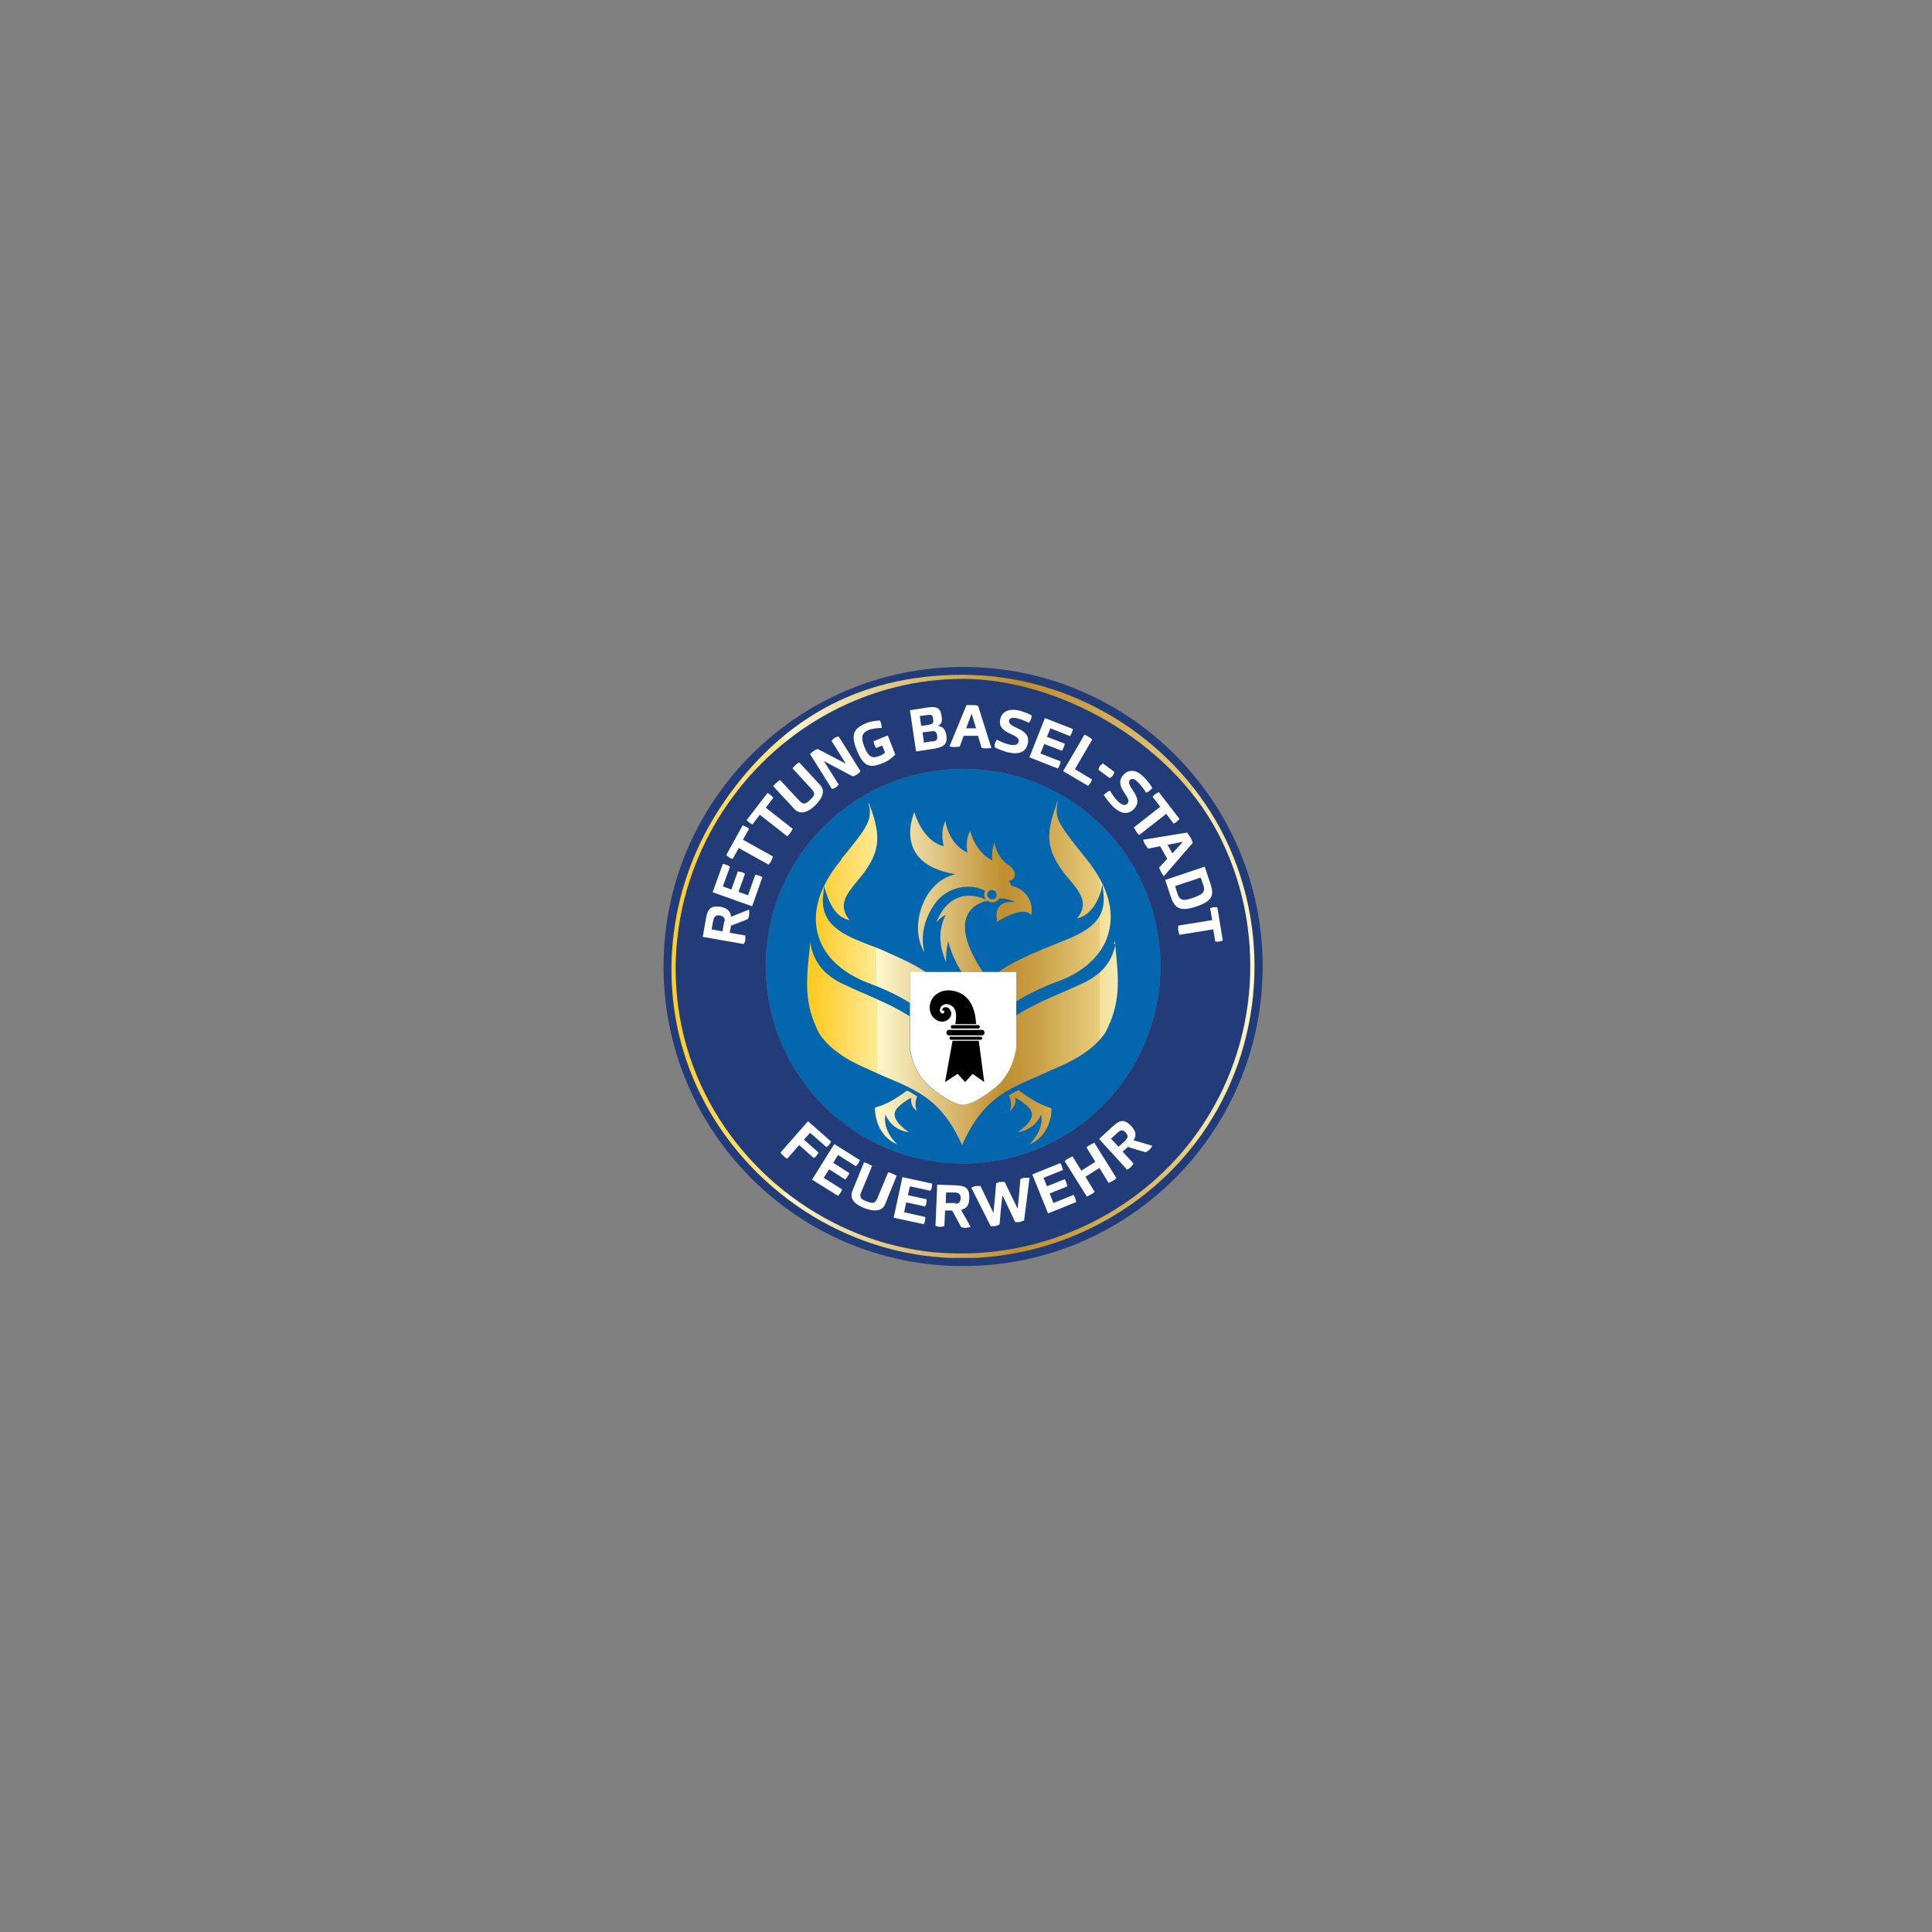 <svg id="Ebene_1" xmlns="http://www.w3.org/2000/svg" version="1.1" xmlns:xlink="http://www.w3.org/1999/xlink" viewBox="0 0 566.9 566.9">
  <rect x="0" y="0" width="566.9" height="566.9" fill="#808080" stroke="none"/>
  <defs>
    <style>
      .st0 {
        clip-path: url(#clippath-6);
      }

      .st1 {
        clip-path: url(#clippath-4);
      }

      .st2 {
        fill: url(#Unbenannter_Verlauf_93);
      }

      .st3 {
        fill: #fff;
      }

      .st4 {
        fill: #223b79;
      }

      .st4, .st5, .st6 {
        fill-rule: evenodd;
      }

      .st7 {
        fill: none;
      }

      .st8 {
        fill: url(#Unbenannter_Verlauf_96);
      }

      .st9 {
        clip-path: url(#clippath-1);
      }

      .st5 {
        fill: #0466ac;
      }

      .st10 {
        fill: url(#Unbenannter_Verlauf_92);
      }

      .st11 {
        clip-path: url(#clippath-5);
      }

      .st12 {
        clip-path: url(#clippath-3);
      }

      .st6 {
        fill: #010101;
      }

      .st13 {
        fill: url(#Unbenannter_Verlauf_95);
      }

      .st14 {
        clip-path: url(#clippath-2);
      }

      .st15 {
        fill: url(#Unbenannter_Verlauf_9);
      }

      .st16 {
        fill: url(#Unbenannter_Verlauf_94);
      }

      .st17 {
        fill: url(#Unbenannter_Verlauf_91);
      }

      .st18 {
        clip-path: url(#clippath);
      }
    </style>
    <clipPath id="clippath">
      <path class="st7" d="M289.7,262.9c-.2-.8.3-1.5,1-1.7.7-.2,1.5.3,1.7,1,.2.8-.3,1.5-1,1.7-.1,0-.2,0-.3,0-.6,0-1.2-.4-1.4-1.1M280,256.6c-9.4,2.4-13.3,15.7-8.7,22.9,0,0-2.4-6.7,3-14.3,3.6-5.1,10.4-6.2,14.8-3.8-.3.5-.4,1.1-.2,1.7,0,.3.2.6.4.8h-.2c-1.2-.6-9.9-4.3-14.4,6.8,0,0,1.1-1.4,2.8-2.3-2.3,4.7-1.9,9.2.1,13.9,0-2.6,0-2.8.6-6.1.9,3.3,2.2,6.3,4,9h6.2c-12.6-19,1.4-20.9,1.4-20.9.6.4,1.3.6,2,.4.6-.2,1.2-.6,1.5-1.1,1.6,0,3.2.4,4.6,1.1-.8-.1-1.7-.1-2.6.1h0s0,0,0,0c-2.9.6-3.1,3.4-2.8,4.9v.8c.1,0,7.6-5,10.1-2h0c.4-1.9,0-3.9-1.1-5.5-1.1-1.6-2.8-2.7-4.8-3.1-.1-.5-.4-1-.7-1.4,3.2-.8,1.5-3.9-.3-4.8-3.3-2.3-3.9-6.4-3.9-6.4,0,0-1,2.2-.6,5.2-5.2-2.6-6.5-8.7-6.5-8.7,0,0-1.6,2.5-.8,6.4-5.7-2.6-6.5-9.3-6.5-9.3,0,0-1.6,2.7-.5,7.4-6.3-1.5-8.6-10-8.6-10,0,0-6.9,15.1,12,18.2"/>
    </clipPath>
    <linearGradient id="Unbenannter_Verlauf_9" data-name="Unbenannter Verlauf 9" x1="-12.5" y1="707.2" x2="-11.5" y2="707.2" gradientTransform="translate(1408.5 66442.1) scale(93.6 -93.6)" gradientUnits="userSpaceOnUse">
      <stop offset="0" stop-color="#fecb24"/>
      <stop offset=".2" stop-color="#fee995"/>
      <stop offset=".2" stop-color="#fef8ce"/>
      <stop offset=".6" stop-color="#be8e2f"/>
      <stop offset=".7" stop-color="#c99f45"/>
      <stop offset=".9" stop-color="#e8cd7d"/>
      <stop offset=".9" stop-color="#eed688"/>
      <stop offset=".9" stop-color="#f1de98"/>
      <stop offset="1" stop-color="#fbf3c5"/>
      <stop offset="1" stop-color="#fef8ce"/>
    </linearGradient>
    <clipPath id="clippath-1">
      <path class="st7" d="M310,236.1c-3.6,9.4-2.3,13.8,1.8,19.5.6.9,1.4,1.8,2.1,2.6,2.8,3.4,5.4,6.5,2.7,10.5l-.6.8s5.7-.7,7.5-10l.3,3c.8,8.6-6.2,11.4-13.6,14.3-1.8.7-3.7,1.5-5.6,2.3l-1.6.7c-3.5,1.6-7,3.2-10,5.4h5.1v8.7c3.5-2.2,7.6-4.2,12.5-6,6.8-2.5,11.7-6.8,13.9-11.9,3.1-7.4,1.1-15.6-6-24.3-8-9.9-8.9-11.5-8.3-15.5l.2-1.3-.5,1.2Z"/>
    </clipPath>
    <linearGradient id="Unbenannter_Verlauf_91" data-name="Unbenannter Verlauf 9" x1="-12.5" y1="707.2" x2="-11.5" y2="707.2" gradientTransform="translate(1408.5 66444.7) scale(93.6 -93.6)" xlink:href="#Unbenannter_Verlauf_9"/>
    <clipPath id="clippath-2">
      <path class="st7" d="M255.1,236.6c.6,4.1-.4,6-8.2,15.4v.2c-7.2,8.7-9.2,16.9-6.1,24.3,2.2,5.1,7.1,9.3,13.9,11.9,4.8,1.8,8.9,3.7,12.3,5.9v-9h4.7c-2.9-2-6.1-3.5-9.4-5l-1.6-.7c-1.8-.9-3.7-1.6-5.6-2.3-7.4-2.9-14.4-5.7-13.6-14.3l.3-3c2,7,4.2,9.2,7.5,10l-.6-.8c-2.7-4,0-7.2,2.7-10.5.7-.8,1.4-1.7,2.1-2.6,4.1-5.7,5.4-10.1,1.8-19.5l-.5-1.2.2,1.3Z"/>
    </clipPath>
    <linearGradient id="Unbenannter_Verlauf_92" data-name="Unbenannter Verlauf 9" y1="707.2" x2="-11.5" y2="707.2" gradientTransform="translate(1408.5 66445) scale(93.6 -93.6)" xlink:href="#Unbenannter_Verlauf_9"/>
    <clipPath id="clippath-3">
      <path class="st7" d="M327.3,277c-1,5.3-4.1,9-9.8,11.6-1.6.8-3.3,1.5-5.1,2.3-4.7,2-9.8,4.2-14.3,7.1v9.3s-.5,7.3-6.4,12c-5.8,4.6-8.5,4.9-9.2,4.9s-3.3-.3-9.2-4.9c-5.8-4.6-6.4-12-6.4-12v-9.1c-4.5-2.9-9.5-5-14.1-7h0c-1.8-.8-3.4-1.5-5.1-2.3-5.6-2.6-8.8-6.3-9.8-11.6l-.2-.9v.9c-1.3,11.1-1.7,17.4,2.7,26,3.9,5.9,11.3,9.1,14.1,10.3h0c.3.1.5.2.6.3,1.8.8,3.5,1.6,5.2,2.3,9.2,3.9,15.8,6.8,21.4,18.5l.6,1.3.8-1.7c5.6-11.7,12.3-14.6,21.4-18.5h0c1.6-.7,3.3-1.5,5.1-2.3.2,0,.4-.2.7-.3,2.8-1.2,10.2-4.4,14.1-10.3,4.4-8.6,4-14.8,2.8-25.9v-.9c-.1,0-.3.9-.3.9Z"/>
    </clipPath>
    <linearGradient id="Unbenannter_Verlauf_93" data-name="Unbenannter Verlauf 9" x1="-12.5" y1="707.2" x2="-11.5" y2="707.2" gradientTransform="translate(1408.5 66486.3) scale(93.6 -93.6)" xlink:href="#Unbenannter_Verlauf_9"/>
    <clipPath id="clippath-4">
      <path class="st7" d="M256.7,325.2c.3,8.5,6.6,10.6,6.6,10.6,0,0-4.4-3.8-3.5-8.8,2.1,5,6.9,5.2,6.9,5.2,0,0-5-3.1-4.1-5.9.7-2.1,4.8-4.2,4.8-4.2,0,0-.6,2.2,1.6,3.9-.6-1.6-.4-3,.1-4.3-.5-.3-1-.6-1.3-.8-.4-.3-1-.6-1.7-.9-2.2,1.7-5.8,4.1-9.4,5"/>
    </clipPath>
    <linearGradient id="Unbenannter_Verlauf_94" data-name="Unbenannter Verlauf 9" x1="-12.5" y1="707.2" x2="-11.5" y2="707.2" gradientTransform="translate(1408.5 66508.2) scale(93.6 -93.6)" xlink:href="#Unbenannter_Verlauf_9"/>
    <clipPath id="clippath-5">
      <path class="st7" d="M296.7,321c-.2.1-.4.3-.7.4.7,1.3.9,2.9.3,4.6,2.2-1.7,1.6-3.9,1.6-3.9,0,0,4.1,2.1,4.8,4.2.9,2.8-4.1,5.9-4.1,5.9,0,0,4.8-.3,6.9-5.2.9,5-3.5,8.8-3.5,8.8,0,0,6.3-2,6.6-10.6-3.7-1-7.5-3.6-9.7-5.3-1,.4-1.7.8-2.2,1.1"/>
    </clipPath>
    <linearGradient id="Unbenannter_Verlauf_95" data-name="Unbenannter Verlauf 9" y1="707.2" y2="707.2" gradientTransform="translate(1408.5 66508.1) scale(93.6 -93.6)" xlink:href="#Unbenannter_Verlauf_9"/>
    <clipPath id="clippath-6">
      <path class="st7" d="M271.1,367.1c-30.4-4.1-57-25.4-67.7-54.2-9.5-25.4-5.7-54.3,10.2-77.1,15.9-22.9,41.7-36.6,68.9-36.6s60.2,17.6,74.7,44.9c14.7,27.8,12.5,62.4-5.7,88-15.8,22.4-42.2,35.7-69.4,35.7-3.7,0-7.4-.2-11.1-.7M212.6,235.1c-16.1,23.2-20,52.5-10.4,78.3,10.9,29.2,37.9,50.8,68.7,55,3.7.5,7.5.8,11.2.8,27.6,0,54.3-13.5,70.4-36.2,18.5-26.1,20.7-61.1,5.8-89.4-14.7-27.7-44.4-45.6-75.8-45.6s-53.8,13.9-70,37.2"/>
    </clipPath>
    <linearGradient id="Unbenannter_Verlauf_96" data-name="Unbenannter Verlauf 9" x1="-13.2" y1="705.7" x2="-12.2" y2="705.7" gradientTransform="translate(2455.7 121088.8) scale(171.2 -171.2)" xlink:href="#Unbenannter_Verlauf_9"/>
  </defs>
  <g>
    <path class="st5" d="M282.6,225.6c32,0,57.9,25.9,57.9,57.9s-25.9,57.9-57.9,57.9-57.9-25.9-57.9-57.9,25.9-57.9,57.9-57.9"/>
    <path class="st4" d="M282.6,225.6c32,0,57.9,25.9,57.9,57.9s-25.9,57.9-57.9,57.9-57.9-25.9-57.9-57.9,25.9-57.9,57.9-57.9M282.6,195.7c-48.5,0-87.9,39.4-87.9,87.9s39.3,87.9,87.9,87.9,87.9-39.4,87.9-87.9-39.3-87.9-87.9-87.9"/>
    <path class="st3" d="M214.5,271.6l-.4,2.1,4.6.8c0,.5,0,1,0,1.3,0,.3-.2.8-.5,1.2l-12-2.1.9-5.1c.5-2.9,1.2-4.2,4.4-3.7,2.1.4,2.9,1.5,3,2.9,1.7-.7,3.8-1.5,5.3-2.1,0,.7.1,1.3,0,1.7,0,.4-.2.8-.4,1.1l-5.1,2ZM212.6,270.4c.2-1-.2-1.5-1.4-1.8-1.4-.2-1.7.7-1.9,1.4l-.5,2.7,3.2.6.5-2.9Z"/>
    <path class="st3" d="M220.6,265.9l-11.5-4.1,3-8.3c.4,0,.7.1,1.1.3.4.1.7.3,1,.5l-2.1,5.8,2.5.9,1.9-5.3c.4,0,.7.1,1.1.2.4.1.7.3,1,.5l-1.9,5.3,2.8,1,2.1-6c.4,0,.7.1,1.1.2.3.1.7.3,1,.5l-3,8.5Z"/>
    <path class="st3" d="M216.8,248.8l-1.8,3.2c-.4,0-.7-.2-1-.4-.3-.2-.6-.4-.9-.7l4.8-8.7c.4.1.7.2,1,.4.3.2.6.4.9.6l-1.8,3.2,8.8,4.9c-.1.4-.3.9-.5,1.3-.2.4-.5.8-.8,1.1l-8.8-4.9Z"/>
    <path class="st3" d="M223,239l-2.2,2.9c-.3-.1-.6-.3-.9-.5-.3-.2-.6-.5-.8-.8l6.1-7.9c.3.2.7.3.9.6.3.2.6.5.8.8l-2.2,2.9,7.9,6.2c-.2.4-.4.8-.7,1.2-.3.4-.6.7-.9,1l-7.9-6.2Z"/>
    <path class="st3" d="M232.5,225.5c.3-.4.6-.7.9-1,.3-.3.7-.6,1.1-.8l6.2,6.7c1.9,2.1-.2,4.7-1.7,6.1-1.6,1.5-4,2.9-5.9.9l-6.2-6.7c.3-.4.5-.7.9-1,.3-.3.7-.6,1.1-.8l5.7,6.1c1.2,1.3,2,.8,3.1-.3,1.2-1.1,1.7-1.9.5-3.1l-5.6-6.1Z"/>
    <path class="st3" d="M241.8,223.4l4.3,6.8c-.3.4-.7.7-.9.9-.2.1-.6.3-1.1.4l-6.4-10.2c.4-.5.8-.8,1.1-1,.3-.2.7-.4,1.2-.5l8.2,4.3-4.2-6.7c.4-.5.6-.7.9-.9.2-.1.6-.3,1.2-.4l6.4,10.2c-.4.5-.8.8-1.1,1-.3.2-.7.4-1.2.5l-8.3-4.4Z"/>
    <path class="st3" d="M259,218.7l-1.9.8c-.2-.3-.4-.6-.5-.9-.1-.3-.2-.7-.3-1.1l4.2-1.7,2.2,5.6c-.6.7-1.9,1.8-3.6,2.5-3.8,1.5-5.6,1.3-7.7-3.8-2.1-5.1-.4-6.6,3-8,1.2-.5,3.3-.7,3.8-.7,0,.2.2.3.2.5.2.5.3,1.1.3,1.7-.9,0-2.7.2-3.6.5-2,.8-2.7,1.9-1.5,5,1.3,3.3,2.6,3.5,4.5,2.7.8-.3,1.2-.6,1.6-1l-.9-2.2Z"/>
    <path class="st3" d="M268.8,220.5l-1.8-12.1,5.1-.8c3.2-.5,3.9.5,4.2,2.6.3,1.8-.3,2.5-1.2,2.8h0c1.2.1,2.2.6,2.6,2.7.4,2.7-.8,3.5-3.7,4l-5.2.8ZM272.7,212.6c1.1-.2,1.3-.5,1.1-1.7-.1-.9-.4-1.3-1.6-1.1l-2.3.3.4,2.9,2.3-.3ZM273.5,217.6c1.4-.2,1.6-.6,1.5-1.7-.2-1.3-.7-1.5-1.9-1.3l-2.4.3.4,3,2.4-.4Z"/>
    <path class="st3" d="M287,215.9h-4.2c0-.1-1.2,3.2-1.2,3.2-.5,0-1,.1-1.5.1-.5,0-1,0-1.5-.2l5-12.1c.6,0,1.1,0,1.7,0,.6,0,1.1,0,1.7.2l3.9,12.4c-.5,0-1,.1-1.4.1-.5,0-1,0-1.5-.2l-1-3.4ZM285.1,209.4h0s-1.6,4.3-1.6,4.3h2.9c0,0-1.3-4.3-1.3-4.3Z"/>
    <path class="st3" d="M291.8,218.7c.1-.6.4-1.2.7-1.7.7.5,2.8,1.3,3.7,1.5,1.6.3,2.5,0,2.7-.9.5-2.5-6.4-2-5.4-6.6.5-2.2,2.5-3.1,5.1-2.6,1.6.3,3.6,1.2,4.1,1.5,0,.2,0,.4,0,.5-.1.6-.4,1.2-.8,1.7-.8-.5-2.8-1.2-3.7-1.4-1.1-.2-2,0-2.1.7-.5,2.4,6.5,2.1,5.5,6.7-.5,2.4-2.3,3.4-5.7,2.7-1.2-.3-3.5-1.2-4-1.5,0-.2,0-.4,0-.6"/>
    <path class="st3" d="M302.1,222.1l4.5-11.4,8.2,3.2c0,.4-.2.7-.3,1.1-.1.3-.3.7-.5,1l-5.8-2.3-1,2.5,5.2,2c0,.4-.1.7-.3,1.1-.1.3-.3.7-.5,1l-5.2-2-1.1,2.8,5.9,2.3c0,.4-.1.7-.3,1.1-.1.3-.3.7-.5,1l-8.4-3.3Z"/>
    <path class="st3" d="M312,226.2l6.2-10.6c.4.1.8.3,1.2.6.4.2.8.5,1.1.8l-5.1,8.7,5,3c-.1.4-.3.7-.4,1-.2.3-.4.6-.7.9l-7.3-4.3Z"/>
    <path class="st3" d="M322.3,225.9c.1-.5.3-.8.4-1.1.2-.2.5-.5.9-.8l3.4,2.5c-.2.5-.3.9-.5,1.1-.1.2-.4.4-.9.7l-3.4-2.5Z"/>
    <path class="st3" d="M324.2,233c.4-.4.9-.8,1.5-1,.4.8,1.7,2.6,2.4,3.2,1.2,1.1,2.2,1.3,2.7.6,1.7-1.8-4.4-5-1.1-8.5,1.6-1.7,3.8-1.4,5.7.5,1.2,1.1,2.5,2.9,2.7,3.4-.1.1-.2.3-.3.4-.4.4-.9.8-1.5,1-.4-.8-1.8-2.5-2.5-3.2-.8-.8-1.7-1.1-2.2-.6-1.7,1.8,4.4,5.1,1.2,8.5-1.7,1.8-3.8,1.7-6.3-.7-.9-.9-2.4-2.9-2.6-3.3.1-.2.2-.3.4-.4"/>
    <path class="st3" d="M340.4,236.7l-2.2-2.9c.2-.3.5-.6.8-.8.3-.2.6-.4,1-.6l6.1,7.9c-.2.3-.5.5-.8.8-.3.2-.6.4-.9.6l-2.2-2.9-7.9,6.2c-.4-.3-.7-.6-.9-1s-.5-.8-.7-1.2l7.9-6.2Z"/>
    <path class="st3" d="M342.5,252l-2.1-3.7-3.5.7c-.3-.4-.6-.8-.9-1.2-.2-.4-.4-.9-.6-1.4l12.9-2.1c.4.4.7.9,1,1.4.3.5.5,1,.7,1.6l-8.5,9.8c-.3-.4-.6-.8-.8-1.2-.2-.4-.4-.9-.6-1.3l2.4-2.6ZM347.1,247h0c0,0-4.5.9-4.5.9l1.4,2.5,3.1-3.4Z"/>
    <path class="st3" d="M341.9,258.2l11.6-3.9,1.6,4.8c1.3,3.7.6,5.3-4.1,6.9-5,1.7-6.4.3-7.5-3l-1.6-4.8ZM345.5,262.2c.7,2.2,1.9,2.2,4.7,1.2,2.8-1,3.5-1.7,2.9-3.7l-.8-2.2-7.5,2.5.7,2.2Z"/>
    <path class="st3" d="M355.7,270.1l-.6-3.6c.3-.1.7-.3,1-.3.4,0,.7,0,1.1,0l1.6,9.8c-.4.1-.7.2-1.1.3-.4,0-.7,0-1.1,0l-.6-3.6-9.9,1.6c-.2-.4-.3-.9-.4-1.3,0-.4,0-.9,0-1.4l9.9-1.6Z"/>
    <path class="st3" d="M234.4,336.1l-3.4,3.9c-.4-.2-.8-.5-1.1-.8-.3-.3-.6-.6-.9-1l8.1-9.2,6.8,6c-.2.3-.4.6-.6.9-.2.3-.5.5-.8.7l-4.8-4.2-1.8,2,4.3,3.8c-.2.3-.4.6-.6.9-.2.3-.5.5-.8.7l-4.3-3.8Z"/>
    <path class="st3" d="M238.3,346.1l6.5-10.4,7.5,4.7c-.1.4-.3.7-.5,1-.2.3-.4.6-.7.8l-5.2-3.3-1.4,2.3,4.7,3c-.1.4-.3.7-.5,1-.2.3-.4.6-.7.9l-4.7-3-1.6,2.5,5.4,3.4c-.1.4-.3.7-.5,1-.2.3-.4.6-.7.9l-7.7-4.8Z"/>
    <path class="st3" d="M260.6,344c.4,0,.9.2,1.3.4.4.2.8.4,1.2.6l-3.4,8.4c-1.1,2.6-4.3,1.8-6.3,1-2-.8-4.3-2.3-3.3-4.9l3.4-8.4c.4,0,.8.2,1.2.4.4.2.8.4,1.2.6l-3.2,7.7c-.7,1.6,0,2.1,1.6,2.7,1.5.6,2.4.8,3.1-.8l3.2-7.7Z"/>
    <path class="st3" d="M262.2,357.4l2.6-12,8.7,1.9c0,.4,0,.8-.1,1.1,0,.4-.2.7-.4,1l-6-1.3-.6,2.6,5.5,1.2c0,.4,0,.7-.1,1.1,0,.4-.2.7-.4,1l-5.5-1.2-.6,2.9,6.2,1.4c0,.4,0,.7-.1,1.1,0,.4-.2.7-.4,1l-8.8-1.9Z"/>
    <path class="st3" d="M279.4,355.2h-2.1c0,0-.2,4.6-.2,4.6-.5.1-1,.2-1.3.2-.3,0-.8-.1-1.3-.3l.5-12.1,5.2.2c2.9.1,4.4.6,4.2,3.9,0,2.2-1.1,3-2.4,3.3.9,1.6,2,3.5,2.8,5-.7.2-1.3.3-1.6.3-.4,0-.8-.1-1.2-.3l-2.6-4.8ZM280.3,353.2c1,0,1.5-.4,1.6-1.6,0-1.4-.9-1.6-1.6-1.7h-2.7c0-.1-.1,3.1-.1,3.1h2.9Z"/>
    <path class="st3" d="M294.1,350.9c-.3,2.7-.6,5.7-.8,8.4-.5.2-.9.4-1.3.5-.4,0-.8,0-1.3,0l-5.7-11.3c.6-.3,1.1-.5,1.4-.5.3,0,.7,0,1.3,0l3.8,7.9c.3-2.8.6-6,.8-8.7.5-.2.8-.4,1.2-.4.4,0,.8,0,1.3,0l3.8,7.9c.3-2.8.6-5.9.8-8.7.5-.3.9-.4,1.2-.4.3,0,.8,0,1.5,0l-1.6,12.5c-.5.2-.9.4-1.3.5-.4,0-.8,0-1.3,0l-3.6-7.6Z"/>
    <path class="st3" d="M307.5,356l-4.6-11.4,8.2-3.3c.2.3.4.6.5,1,.1.3.2.7.3,1l-5.7,2.3,1,2.5,5.2-2.1c.2.3.4.6.5,1,.1.3.2.7.3,1.1l-5.2,2.1,1.1,2.8,5.9-2.4c.2.3.4.6.5,1,.1.3.2.7.3,1.1l-8.4,3.4Z"/>
    <path class="st3" d="M322.6,342.7l-4.1,2.6,2.7,4.4c-.3.3-.7.6-1.1.8-.4.2-.8.4-1.2.6l-6.5-10.4c.3-.3.7-.6,1.1-.8.4-.2.8-.4,1.2-.6l2.6,4.2,4.1-2.6-2.6-4.2c.3-.3.7-.6,1.1-.8.4-.2.8-.4,1.2-.6l6.5,10.4c-.3.3-.7.6-1.1.8-.4.2-.8.4-1.2.6l-2.7-4.4Z"/>
    <path class="st3" d="M331,336.5l-1.6,1.4,3.2,3.5c-.3.5-.6.8-.8,1.1-.3.2-.6.5-1.1.7l-8.2-9,3.8-3.5c2.2-2,3.5-2.6,5.7-.2,1.5,1.6,1.4,2.9.6,4.1,1.8.5,3.9,1.1,5.5,1.6-.3.6-.7,1.1-1,1.3-.3.2-.6.5-1,.6l-5.3-1.6ZM330.3,334.5c.7-.7.8-1.3,0-2.2-1-1.1-1.8-.5-2.3,0l-2,1.8,2.2,2.4,2.2-2Z"/>
  </g>
  <g class="st18">
    <rect class="st15" x="261.1" y="238.4" width="41.6" height="46.8"/>
  </g>
  <g class="st9">
    <rect class="st17" x="293" y="234.9" width="34.6" height="59"/>
  </g>
  <g class="st14">
    <rect class="st10" x="237.7" y="235.3" width="34.1" height="58.9"/>
  </g>
  <g class="st12">
    <rect class="st2" x="236.1" y="276.1" width="93.1" height="60"/>
  </g>
  <g class="st1">
    <rect class="st16" x="256.7" y="320.1" width="12.4" height="15.6"/>
  </g>
  <g class="st11">
    <rect class="st13" x="296" y="319.9" width="12.5" height="15.8"/>
  </g>
  <g>
    <path class="st3" d="M267,285.2v22.1s.5,7.4,6.4,12c5.8,4.6,8.5,4.9,9.2,4.9s3.3-.3,9.2-4.9c5.8-4.6,6.4-12,6.4-12v-22.1h-31.1Z"/>
    <path class="st6" d="M279,296.8c-.6-1.8-2.5-1.5-2.6-.3,1.1-.2.7.9.2.9-.5,0-1.2-.7-.6-1.8.2-.3,1-1.5,2.8-.7,1.8.8,2,2.7,1.5,5.6,1.7,0,4.8,0,6.1,0-.3-7.8-4.7-9.9-8.2-9.9-2.8,0-5.4,2-5.4,5.1,0,2.7,2.1,3.8,2.9,4,2.2.5,3.9-1.4,3.3-3"/>
    <path class="st6" d="M279,301.3c0,.3.2.5.4.5h7.7c.2,0,.4-.2.4-.5,0-.3-.2-.5-.4-.5h-7.7c-.2,0-.4.2-.4.5"/>
    <path class="st6" d="M279.1,304.1c-.3,0-.5.2-.5.5s.2.5.5.5h8.6c.3,0,.5-.2.5-.4,0-.3-.2-.5-.5-.5h-8.6Z"/>
    <path class="st6" d="M277.7,303c0,.4.3.8.7.8h9.8c.4,0,.7-.4.7-.8s-.3-.8-.7-.8h-9.8c-.4,0-.7.4-.7.8"/>
    <polygon class="st6" points="279.5 305.4 277.3 317.5 281 315.1 283.2 317.5 285.4 315.1 288.8 317.5 287.2 305.4 279.5 305.4"/>
  </g>
  <g class="st0">
    <rect class="st8" x="192.6" y="197.9" width="180.7" height="171.2"/>
  </g>
</svg>